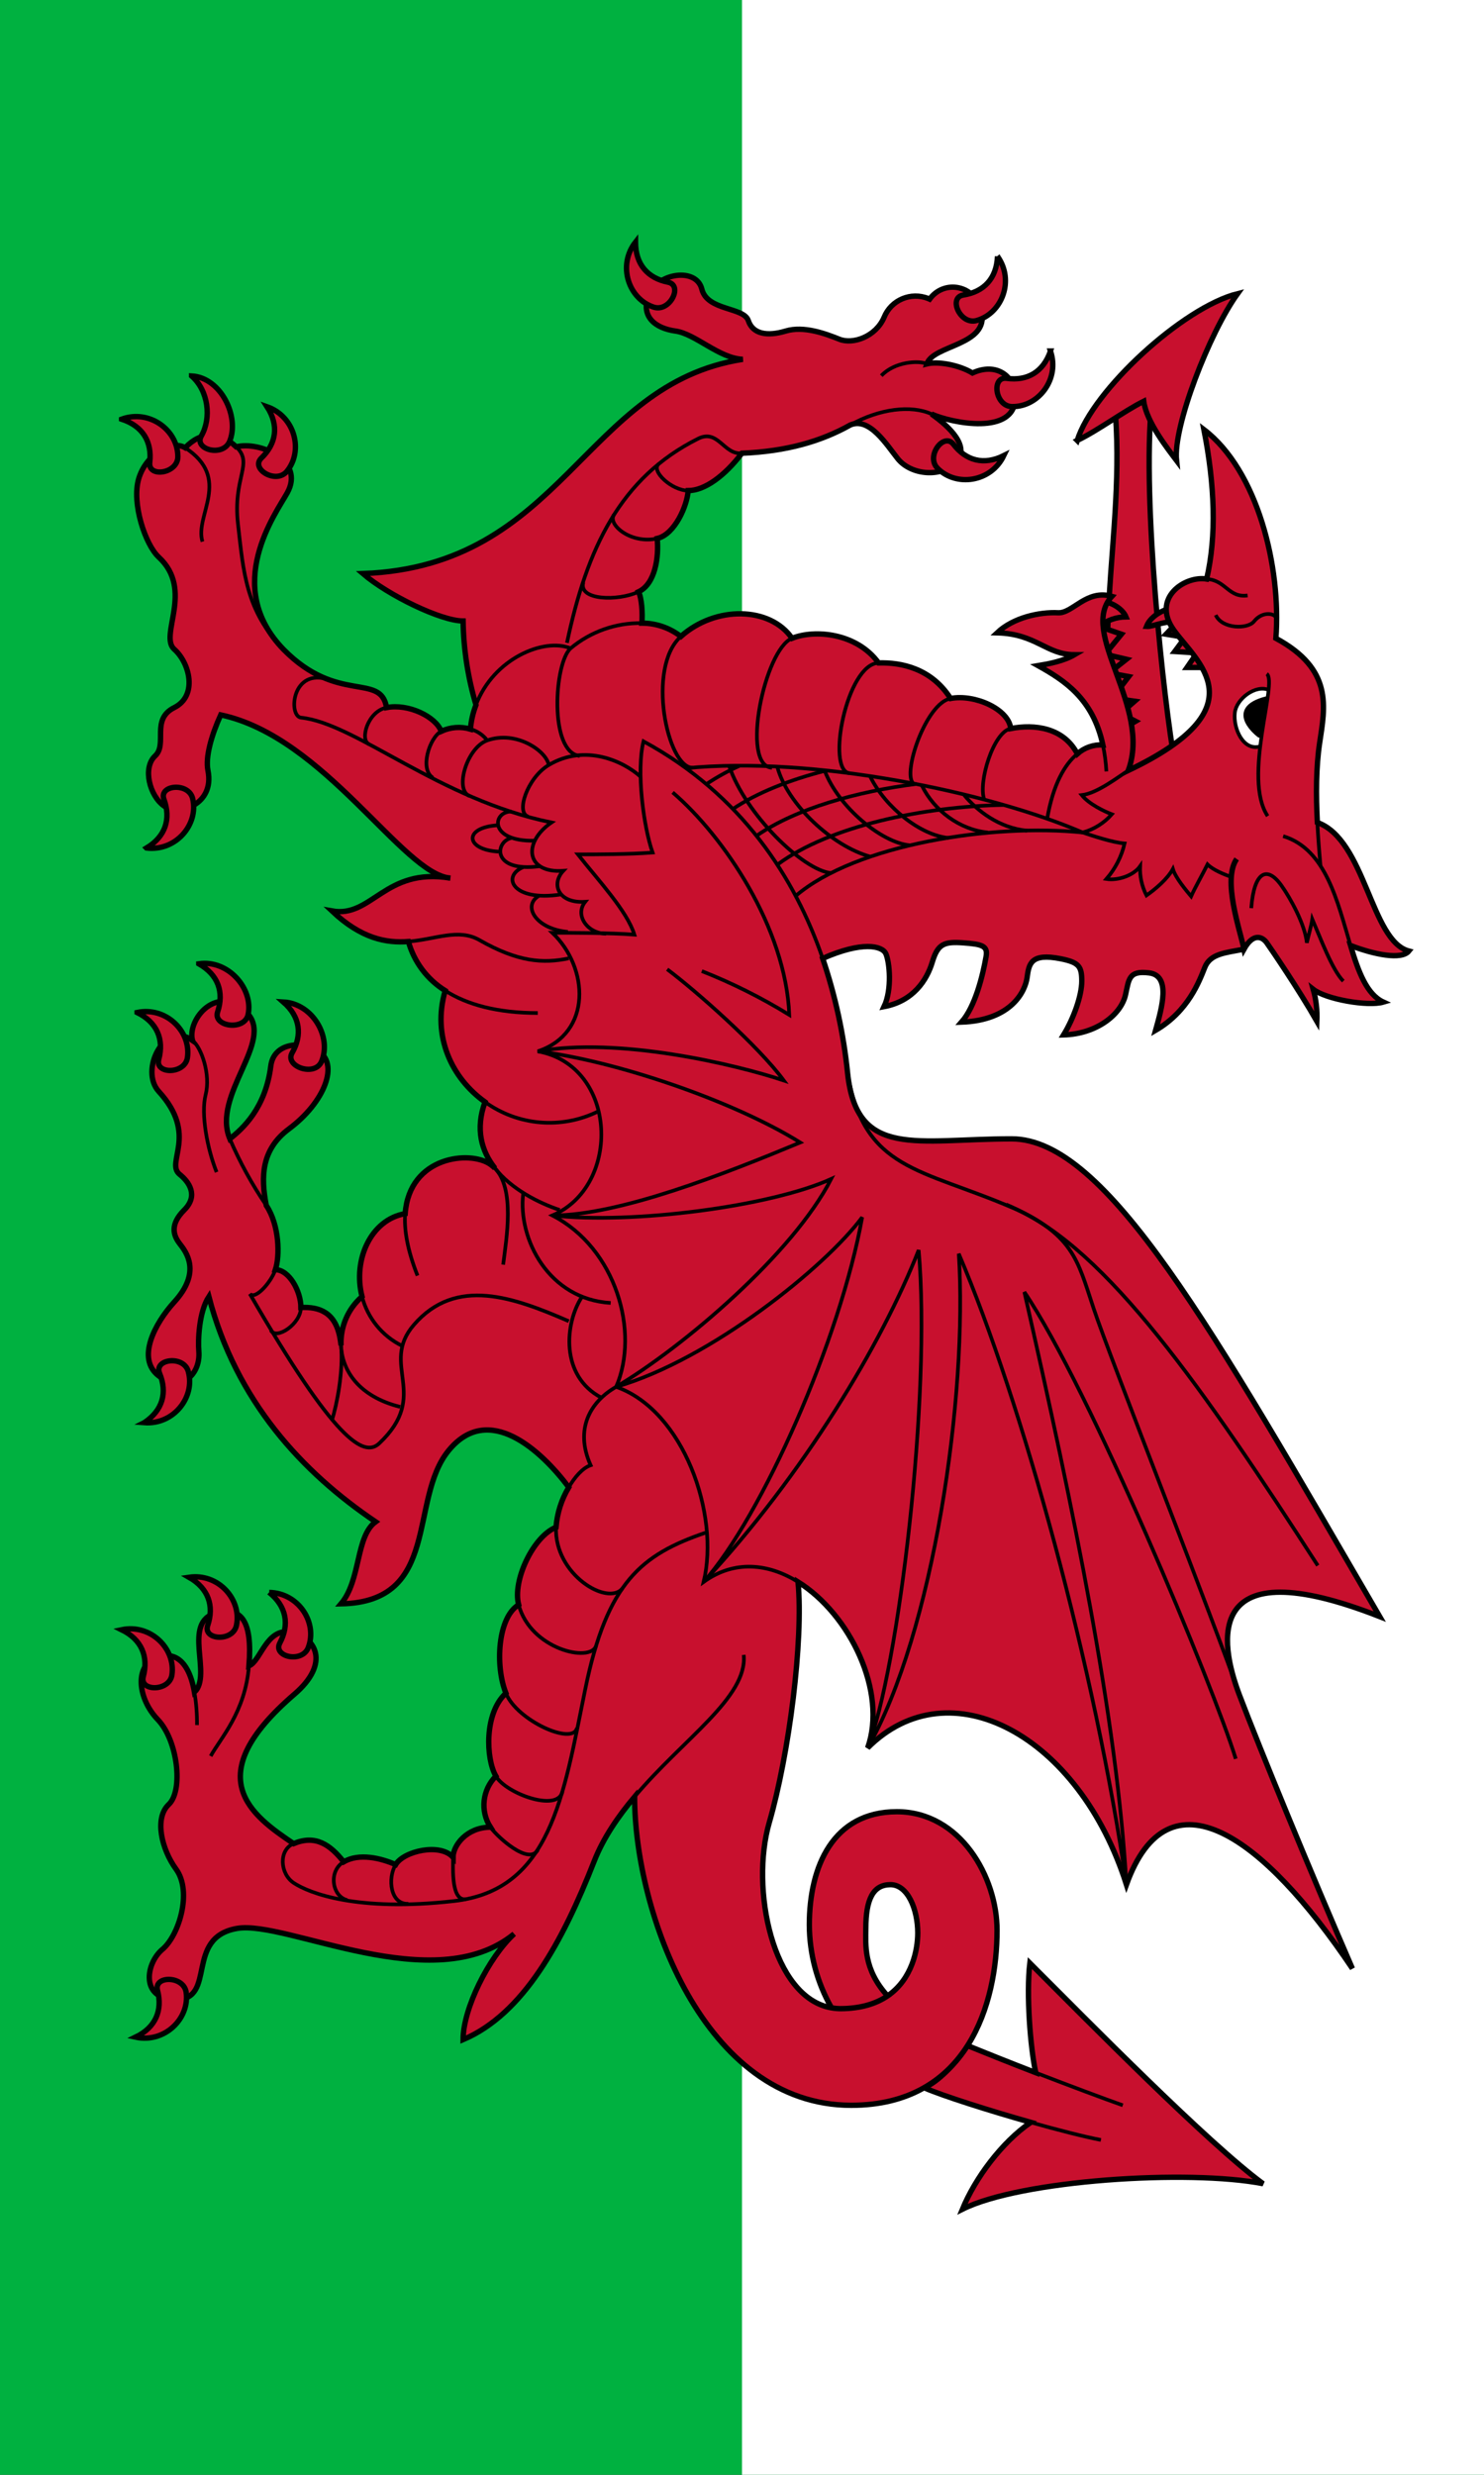 <?xml version="1.0" encoding="UTF-8" standalone="no"?>
<!-- Generator: Adobe Illustrator 24.2.1, SVG Export Plug-In . SVG Version: 6.00 Build 0)  -->

<svg
   xmlns:dc="http://purl.org/dc/elements/1.1/"
   xmlns:cc="http://creativecommons.org/ns#"
   xmlns:rdf="http://www.w3.org/1999/02/22-rdf-syntax-ns#"
   xmlns:svg="http://www.w3.org/2000/svg"
   xmlns="http://www.w3.org/2000/svg"
   xmlns:sodipodi="http://sodipodi.sourceforge.net/DTD/sodipodi-0.dtd"
   xmlns:inkscape="http://www.inkscape.org/namespaces/inkscape"
   version="1.1"
   id="Layer_1"
   x="0px"
   y="0px"
   width="498"
   height="830"
   viewBox="0 0 498 830"
   xml:space="preserve"
   sodipodi:docname="Vertical_flag_of_Wales.svg"
   inkscape:version="0.92.4 (5da689c313, 2019-01-14)"><rect x="0" y="0" width="498" height="830" fill="#333333" stroke="none"/><defs
   id="defs237" /><sodipodi:namedview
   pagecolor="#ffffff"
   bordercolor="#666666"
   borderopacity="1"
   objecttolerance="10"
   gridtolerance="10"
   guidetolerance="10"
   inkscape:pageopacity="0"
   inkscape:pageshadow="2"
   inkscape:window-width="1920"
   inkscape:window-height="1137"
   id="namedview235"
   showgrid="false"
   inkscape:zoom="0.40240964"
   inkscape:cx="249"
   inkscape:cy="415"
   inkscape:window-x="-8"
   inkscape:window-y="-8"
   inkscape:window-maximized="1"
   inkscape:current-layer="Layer_1" />


<g
   id="g1162"
   transform="rotate(90,249,249)"><rect
     id="rect2"
     height="498"
     width="830"
     style="fill:#00b140"
     x="0"
     y="0" /><rect
     id="rect4"
     height="249"
     width="830"
     style="fill:#ffffff"
     x="0"
     y="0" /><g
     id="g232">
	<g
   id="g228">
		<g
   id="g10">
			<path
   id="path6"
   d="m 251.99,104.4 c -26.907,4.281 -95.096,11.007 -121.701,6.422 l 5.199,13.148 c 44.032,-4.281 86.23,10.703 125.371,-4.892 z"
   style="fill:#c8102e;stroke:#000000;stroke-width:1.8"
   inkscape:connector-curvature="0" />
			<path
   id="path8"
   d="m 147.721,136.506 c -16.82,-5.197 -44.645,-35.469 -49.231,-53.816 13.148,9.478 44.643,21.71 55.957,20.487 -3.67,2.752 -12.844,10.089 -19.877,11.007 3.366,6.729 9.785,15.289 13.15,22.322 z"
   style="fill:#c8102e;stroke:#000000;stroke-width:1.8"
   inkscape:connector-curvature="0" />
		</g>
		<g
   id="g16">
			<path
   id="path12"
   d="m 201.842,127.332 v 0 c 4.894,7.033 30.579,4.128 43.573,-4.432 l -3.516,-5.964 -2.598,5.046 -4.128,-4.739 -1.069,7.49 -7.186,-5.504 -1.225,6.575 -4.586,-5.81 -1.68,7.187 -6.729,-5.506 -2.598,7.493 c -2.043,-2.566 -3.173,-5.74 -3.212,-9.02 -2.598,1.069 -4.739,4.585 -5.046,7.184 z"
   style="fill:#c8102e;stroke:#000000;stroke-width:1.8"
   inkscape:connector-curvature="0" />
			<path
   id="path14"
   d="m 203.982,104.553 c 0,1.834 2.14,7.187 6.117,8.713 0.153,-2.292 -2.601,-7.644 -0.918,-9.936 l 3.516,3.363 1.071,-6.422 4.739,3.516 0.458,-7.49 4.892,3.363 v -8.255 c -7.951,0.762 -17.736,10.396 -19.876,13.148 z"
   style="fill:#c8102e;stroke:#000000;stroke-width:1.8"
   inkscape:connector-curvature="0" />
		</g>
		<path
   id="path18"
   d="m 700.187,187.877 c -2.064,-4.892 -8.485,-10.854 -14.142,-14.524 2.208,-5.429 5.652,-14.02 9.092,-22.916 -8.562,1.836 -26.368,3.193 -36.766,1.97 19.569,-19.569 60.545,-59.934 73.999,-78.281 -4.892,25.074 -1.222,81.337 8.562,100.907 -10.398,-4.281 -22.415,-13.145 -29.141,-22.93 -3.967,14.047 -8.833,29.354 -11.527,35.62"
   style="fill:#c8102e;stroke:#000000;stroke-width:1.8"
   inkscape:connector-curvature="0" />
		<path
   id="path20"
   d="m 318.346,80.549 c 1.222,6.422 1.527,11.314 6.115,13.148 4.586,1.836 14.677,5.504 21.099,16.513 -7.644,-2.14 -18.347,-5.199 -19.265,2.141 -0.872,6.985 2.191,6.779 7.34,7.948 6.727,1.529 13.148,9.785 13.455,20.795 -5.506,-3.363 -13.15,-6.115 -18.043,-6.115 -4.892,0 -6.269,0.916 -7.491,7.031 -2.018,10.087 1.683,10.703 6.269,11.314 4.588,0.611 14.373,5.199 14.984,22.017 -5.199,-4.588 -15.626,-7.143 -22.017,-8.255 -3.516,-0.611 -4.128,1.222 -4.585,7.644 -0.461,6.422 0.304,8.563 6.419,10.396 6.117,1.836 13.15,6.422 14.984,16.207 -5.81,-2.752 -14.984,-1.834 -17.736,-0.612 -2.752,1.223 -4.243,8.057 1.568,21.205 12.474,-4.228 25.386,-7.033 38.489,-8.363 28.901,-3.042 22.017,-23.237 22.017,-55.039 0,-31.802 63.601,-67.271 160.228,-123.534 -23.239,59.32 8.563,53.816 26.296,47.09 17.736,-6.729 59.322,-23.851 91.735,-37.917 -44.645,29.966 -67.273,61.768 -28.132,75.833 -50.149,15.9 -73.388,59.32 -45.867,86.841 -18.767,-6.647 -44.775,5.894 -55.667,23.359 19.569,-1.837 57.501,2.939 80.74,9.665 22.13,6.405 58.661,-1.095 62.103,-20.831 0.182,-0.996 0.275,-2.007 0.278,-3.02 0,-6.88 -1.687,-12.074 -4.271,-15.859 -5.683,-8.329 -15.643,-10.132 -21.108,-10.132 -7.951,0 -16.207,3.363 -16.207,9.173 0,5.81 4.892,8.256 14.677,8.256 5.35,0 13.598,0.93 22.638,-7.297 2.584,3.785 4.271,8.979 4.271,15.859 -0.008,0.999 -0.105,1.996 -0.29,2.977 -8.487,4.832 -18.078,7.387 -27.844,7.419 -19.57,0 -37.915,-7.951 -37.915,-29.354 0,-21.403 22.015,-33.636 39.751,-33.636 24.462,0 58.709,9.785 58.709,48.924 0,49.538 -64.951,72.705 -103.481,72.705 6.46,5.42 13.735,10.468 21.533,13.524 27.288,10.703 51.372,23.851 59.934,44.034 -10.396,0 -27.521,-8.562 -35.472,-17.125 22.017,26.91 -4.686,76.409 -1.834,92.958 3.056,17.733 23.851,6.726 23.851,20.487 0,12.23 -12.232,10.089 -16.818,4.586 -4.588,-5.504 -19.292,-10.128 -26.91,-4.586 -6.726,4.892 -17.122,7.338 -21.71,2.445 -4.586,-4.892 -21.404,-3.059 -28.436,3.67 -7.033,6.726 -16.856,7.251 -19.876,2.141 -3.234,-5.473 -2.407,-12.127 10.674,-14.431 -5.81,-6.117 -23.517,4.339 -26.574,-7.28 -2.198,-8.349 2.445,-12.232 17.733,-11.01 -1.529,-3.974 -12.841,-5.808 -11.314,-14.066 1.529,-8.256 10.367,-13.366 20.795,-1.222 27.825,32.413 40.668,14.373 50.146,0.307 -3.056,-7.34 0.307,-12.232 6.117,-16.818 -3.058,-5.199 -1.225,-12.537 0.916,-17.429 -4.586,-2.752 -7.337,-14.984 -2.445,-19.265 -3.977,0 -10.092,-4.588 -10.092,-12.537 -5.429,3.487 -12.555,2.724 -17.122,-1.834 -5.81,3.363 -21.099,3.974 -27.827,-3.365 -9.174,3.67 -25.38,2.752 -29.659,-4.281 -8.074,2.143 -22.935,-4.892 -25.992,-12.537 -4.74,-0.367 -9.33,-1.832 -13.406,-4.279 -12.23,9.174 -28.791,26.907 -12.28,40.362 16.513,13.455 50.76,2.445 51.372,36.08 -7.951,-6.726 -22.628,-4.892 -27.521,-11.619 -16.511,24.462 -40.362,46.783 -75.527,55.957 5.197,3.363 14.677,3.67 18.345,3.363 7.625,-0.635 14.066,5.81 8.258,13.455 -5.81,7.647 -17.736,1.223 -24.769,-5.197 -10.121,-9.243 -16.818,-3.976 -19.57,-1.836 -2.752,2.14 -6.422,3.366 -11.314,-1.529 -4.893,-4.892 -9.481,-1.527 -11.925,1.529 -3.974,4.969 -13.148,-6.422 -27.825,7.033 -7.057,6.47 -23.851,-1.834 -17.125,-11.314 -7.033,1.837 -19.471,-8.38 -9.173,-18.345 9.48,-9.173 27.52,11.925 42.198,5.808 -3.298,-4.197 -10.173,-11.973 -24.462,-13.759 -7.34,-0.918 -8.639,-9.454 -5.199,-15.595 4.281,-7.644 17.431,-2.445 26.298,9.481 6.985,9.394 16.207,9.478 25.684,7.644 6.659,-4.439 16.971,-4.588 21.559,-3.058 0,-4.586 7.184,-8.563 12.688,-8.563 -0.304,-6.115 1.529,-11.619 10.399,-13.148 0.738,-0.127 1.503,-0.252 2.292,-0.326 -6.244,0.267 -12.269,-2.327 -16.367,-7.045 -12.249,3.138 -25.819,-2.91 -27.813,-14.476 -19.361,-1.417 -21.286,-21.928 -16.516,-28.606 0.387,-0.55 0.823,-1.062 1.304,-1.532 -5.762,4.549 -13.126,6.654 -22.233,3.341 -8.018,11.233 -22.075,17.82 -37.344,13.366 -3.748,6.035 -9.624,10.443 -16.465,12.354 0.57,7.411 -0.952,15.809 -10.269,25.675 2.445,-13.455 -14.677,-17.736 -11.007,-39.751 -1.225,15.9 -47.397,42.198 -54.737,77.056 6.729,3.058 14.068,5.197 18.654,4.281 11.535,-2.306 15.289,9.785 11.925,14.678 -3.363,4.892 -12.843,7.337 -16.818,3.056 -3.974,-4.279 -12.232,1.529 -16.207,-6.42 -3.974,-7.951 -14.984,-5.199 -19.569,0 -4.586,5.197 -19.876,-6.729 -30.884,5.197 -4.118,4.461 -18.04,9.174 -26.298,6.729 -8.256,-2.447 -13.148,-11.009 -10.396,-15.595 -5.504,-5.199 -5.58,-11.566 -0.304,-17.125 -1.99,-7.798 4.494,-23.206 15.442,-17.122 6.88,3.821 31.265,21.863 52.517,1.222 18.427,-18.119 7.692,-32.638 19.493,-34.553 -1.435,-7.357 3.059,-16.511 7.951,-18.348 -1.424,-3.071 -1.681,-6.555 -0.722,-9.801 -2.786,-0.228 -5.524,-0.857 -8.129,-1.87 -9.142,2.721 -18.613,4.179 -28.151,4.334 0,7.337 -8.56,25.073 -15.9,33.636 -2.445,-67.271 -63.601,-74 -71.859,-127.509 -0.304,7.949 -8.562,15.9 -9.478,22.626 -0.918,6.728 -4.893,11.925 -12.232,8.869 -7.337,-3.059 -9.173,-15.902 -1.834,-17.736 7.34,-1.836 5.964,-14.066 10.549,-15.595 4.586,-1.529 5.351,-6.422 3.516,-12.537 -1.836,-6.115 0.916,-13.455 2.752,-18.04 1.834,-4.588 -0.918,-12.232 -7.34,-14.984 -5.84,-2.357 -8.663,-9.001 -6.307,-14.841 0.061,-0.151 0.125,-0.3 0.192,-0.448 -6.727,-4.892 -4.809,-15.466 4.281,-17.429 11.314,-2.447 11.007,16.204 17.429,18.347 -0.916,-3.67 0.307,-10.703 3.059,-15.291 -3.67,-7.951 0.918,-14.371 8.255,-14.371 12.843,0 8.562,21.403 5.504,28.132 4.281,-6.117 11.01,-13.15 16.207,-8.255 5.199,4.89 4.35,15.108 -1.223,19.567 -4.588,3.67 -14.066,9.48 -11.314,15.902 5.504,9.785 8.866,21.403 9.48,36.388 7.644,5.811 12.537,12.537 12.537,18.04 5.044,0.307 14.706,4.492 16.053,10.398 6.115,-0.614 15.248,0.614 17.887,6.269 1.99,-1.072 7.294,-1.429 10.506,-1.124 -0.002,-4.741 1.574,-9.348 4.478,-13.095 -10.396,-11.621 -10.091,-29.966 0.612,-37.305 -3.047,-7.618 -1.834,-21.71 8.255,-29.05 -0.218,-7.647 1.836,-17.733 11.925,-24.155 -1.529,-8.258 3.67,-19.569 10.092,-20.181 -1.53,-7.951 -0.374,-17.764 8.492,-22.352 -2.102,-2.346 -3.182,-5.434 -2.999,-8.579 -15.555,3.363 -21.633,12.882 -26.593,21.758 -0.611,-3.67 -1.529,-8.562 -3.67,-12.232 0,9.478 -7.033,12.843 -7.337,25.991 -5.199,-5.504 -7.033,-14.373 -6.729,-20.487 0.244,-4.895 -7.948,-9.478 -5.504,-18.04 12.232,11.314 37.001,-13.455 58.404,-5.504 -21.099,-44.338 -36.387,-22.935 -47.09,-15.289 -10.703,7.645 -18.347,-3.67 -17.122,-11.009 -14.373,-3.363 -31.497,-2.752 -50.149,0.918 13.759,-18.043 46.172,-25.992 70.023,-24.157 10.396,-19.263 22.935,-16.511 35.164,-14.677 7.997,1.201 17.336,1.227 26.603,0.76 5.81,-16.207 39.751,-17.882 43.116,-30.726 3.058,2.445 1.201,11.647 -1.858,19.596 8.84,-2.646 16.432,-5.472 18.98,-11.033 1.529,5.197 -0.916,19.263 -4.281,23.544 3.48,-0.976 7.093,-1.388 10.703,-1.223 -10.703,6.115 -24.155,15.289 -26.295,16.818 -2.141,1.529 -3.366,4.586 2.14,7.644 -6.117,1.223 -23.24,7.34 -30.272,2.448"
   style="fill:#c8102e;stroke:#000000;stroke-width:1.8"
   inkscape:connector-curvature="0" />
		<g
   id="g54">
			<path
   id="path22"
   d="m 85.953,163.262 c 8.102,-5.81 19.181,-1.515 21.557,7.033 1.529,5.504 -7.759,9.591 -8.562,4.434 -1.069,-6.88 -5.504,-11.16 -12.995,-11.467 z"
   style="fill:#c8102e;stroke:#000000;stroke-width:1.8"
   inkscape:connector-curvature="0" />
			<path
   id="path24"
   d="m 117.729,145.485 c 9.43,-3.243 18.812,4.046 18.637,12.917 -0.113,5.71 -10.183,6.961 -9.473,1.793 0.946,-6.899 -2.074,-12.27 -9.164,-14.711 z"
   style="fill:#c8102e;stroke:#000000;stroke-width:1.8"
   inkscape:connector-curvature="0" />
			<path
   id="path26"
   d="m 152.798,161.138 c 8.994,4.302 10.566,16.079 4.219,22.28 -4.087,3.991 -12.141,-2.181 -8.009,-5.369 5.513,-4.25 7.129,-10.2 3.79,-16.911 z"
   style="fill:#c8102e;stroke:#000000;stroke-width:1.8"
   inkscape:connector-curvature="0" />
			<path
   id="path28"
   d="m 81.176,284.73 c 7.848,6.149 19.1,2.33 21.837,-6.11 1.762,-5.434 -7.347,-9.912 -8.366,-4.794 -1.361,6.827 -5.974,10.916 -13.471,10.904 z"
   style="fill:#c8102e;stroke:#000000;stroke-width:1.8"
   inkscape:connector-curvature="0" />
			<path
   id="path30"
   d="m 136.404,408.385 c 3.286,-9.413 14.821,-12.275 21.681,-6.65 4.415,3.624 -0.832,12.309 -4.454,8.553 -4.835,-5.012 -10.923,-5.964 -17.227,-1.903 z"
   style="fill:#c8102e;stroke:#000000;stroke-width:1.8"
   inkscape:connector-curvature="0" />
			<path
   id="path32"
   d="m 126.087,433.702 c 0.546,-9.955 13.889,-16.211 22.041,-12.709 5.25,2.256 2.618,12.057 -1.905,9.452 -6.033,-3.473 -15.205,-2.392 -20.135,3.257 z"
   style="fill:#c8102e;stroke:#000000;stroke-width:1.8"
   inkscape:connector-curvature="0" />
			<path
   id="path34"
   d="m 140.587,457.194 c -3.421,-9.365 3.687,-18.887 12.561,-18.879 5.712,0.005 7.155,10.049 1.973,9.437 -6.913,-0.815 -12.228,2.308 -14.534,9.442 z"
   style="fill:#c8102e;stroke:#000000;stroke-width:1.8"
   inkscape:connector-curvature="0" />
			<path
   id="path36"
   d="m 284.403,448.833 c 1.182,-9.9 -7.924,-17.535 -16.559,-15.492 -5.559,1.316 -4.658,11.422 0.244,9.639 6.544,-2.38 12.433,-0.561 16.314,5.854 z"
   style="fill:#c8102e;stroke:#000000;stroke-width:1.8"
   inkscape:connector-curvature="0" />
			<path
   id="path38"
   d="m 339.571,451.994 c -2.047,-9.759 6.35,-18.165 15.131,-16.889 5.654,0.82 5.647,10.967 0.604,9.622 -6.726,-1.796 -12.431,0.534 -15.734,7.267 z"
   style="fill:#c8102e;stroke:#000000;stroke-width:1.8"
   inkscape:connector-curvature="0" />
			<path
   id="path40"
   d="m 477.139,449.609 c 0.764,-9.943 -8.653,-17.189 -17.194,-14.785 -5.499,1.548 -4.175,11.609 0.65,9.621 6.438,-2.653 12.398,-1.083 16.544,5.163 z"
   style="fill:#c8102e;stroke:#000000;stroke-width:1.8"
   inkscape:connector-curvature="0" />
			<path
   id="path42"
   d="m 323.238,431.288 c -1.462,-9.861 8.323,-18.349 17.012,-16.554 5.595,1.158 4.082,11.88 -0.872,10.238 -6.609,-2.193 -12.443,-0.206 -16.139,6.316 z"
   style="fill:#c8102e;stroke:#000000;stroke-width:1.8"
   inkscape:connector-curvature="0" />
			<path
   id="path44"
   d="m 336.046,402.917 c 0.546,-9.955 11.839,-16.302 19.991,-12.798 5.247,2.256 1.609,12.458 -2.912,9.852 -6.033,-3.476 -12.148,-2.702 -17.079,2.946 z"
   style="fill:#c8102e;stroke:#000000;stroke-width:1.8"
   inkscape:connector-curvature="0" />
			<path
   id="path46"
   d="m 546.584,457.191 c -2.047,-9.758 6.35,-18.165 15.13,-16.89 5.655,0.822 5.648,10.969 0.604,9.624 -6.727,-1.795 -12.431,0.535 -15.734,7.266 z"
   style="fill:#c8102e;stroke:#000000;stroke-width:1.8"
   inkscape:connector-curvature="0" />
			<path
   id="path48"
   d="m 683.221,452.522 c 2.116,-9.744 -6.223,-18.21 -15.013,-16.995 -5.657,0.782 -5.722,10.928 -0.671,9.617 6.74,-1.747 12.431,0.621 15.684,7.378 z"
   style="fill:#c8102e;stroke:#000000;stroke-width:1.8"
   inkscape:connector-curvature="0" />
			<path
   id="path50"
   d="m 528.984,434.575 c -1.44,-9.864 7.462,-17.736 16.147,-15.919 5.592,1.17 4.955,11.297 0.007,9.641 -6.604,-2.208 -12.443,-0.235 -16.154,6.278 z"
   style="fill:#c8102e;stroke:#000000;stroke-width:1.8"
   inkscape:connector-curvature="0" />
			<path
   id="path52"
   d="m 534.073,407.651 c 0.185,-9.97 10.25,-16.286 18.522,-13.079 5.326,2.064 3.052,11.952 -1.563,9.514 -6.156,-3.255 -12.237,-2.258 -16.959,3.565 z"
   style="fill:#c8102e;stroke:#000000;stroke-width:1.8"
   inkscape:connector-curvature="0" />
		</g>
		<g
   id="g226">
			<path
   id="path56"
   d="m 568.471,82.079 c -23.239,7.951 -113.139,43.42 -129.65,48.924 -16.511,5.504 -25.073,6.729 -34.858,29.354"
   style="fill:none;stroke:#000000;stroke-width:1.227"
   inkscape:connector-curvature="0" />
			<path
   id="path58"
   d="m 525.051,55.78 c -58.708,37.917 -106.41,70.941 -119.865,102.131 -13.455,31.189 -12.537,50.147 -45.256,55.65"
   style="fill:none;stroke:#000000;stroke-width:1.227"
   inkscape:connector-curvature="0" />
			<path
   id="path60"
   d="m 265.752,272.273 c 14.677,-17.124 45.254,-37.916 74.609,-39.139 -5.74,9.338 -10.651,19.16 -14.677,29.354"
   style="fill:none;stroke:#000000;stroke-width:1.227"
   inkscape:connector-curvature="0" />
			<path
   id="path62"
   d="m 325.072,274.107 c 7.34,-9.785 25.684,-30.577 37.305,-39.139 -5.504,16.513 -14.677,55.652 -9.784,82.559 3.056,-25.684 16.511,-65.435 30.577,-88.063 10.398,25.074 24.462,60.545 24.462,83.173 3.058,-26.909 -3.056,-73.388 -12.23,-93.569 25.073,12.841 56.263,49.535 69.718,72.163 -9.173,-31.802 -40.364,-70.33 -56.877,-82.562 40.975,7.34 100.298,33.638 122.312,53.208 -36.08,-33.636 -80.114,-59.934 -111.302,-72.166 48.924,-4.279 140.659,6.729 166.955,17.125 -38.528,-22.017 -118.031,-33.636 -165.733,-30.577 50.149,-21.405 139.437,-45.867 211.6,-56.264 -55.041,3.056 -125.982,17.736 -198.757,34.247 32.413,-22.017 132.708,-63.601 156.559,-70.941"
   style="fill:none;stroke:#000000;stroke-width:1.227"
   inkscape:connector-curvature="0" />
			<path
   id="path64"
   d="m 280.429,67.401 c 4.367,-14.432 22.187,-18.263 36.67,-22.602"
   style="fill:none;stroke:#000000;stroke-width:1.227"
   inkscape:connector-curvature="0" />
			<path
   id="path66"
   d="m 304.584,78.104 c -12.23,-0.918 -14.404,-5.264 -7.645,-10.092 4.281,-3.058 13.148,-7.951 19.266,-8.562 -1.53,-0.304 -5.811,-1.529 -7.951,-1.834 6.422,-2.752 17.125,-6.729 20.792,-10.399"
   style="fill:none;stroke:#000000;stroke-width:1.227"
   inkscape:connector-curvature="0" />
			<path
   id="path68"
   d="m 290.365,54.865 c -4.679,0.424 -9.591,0.815 -14.524,1.064"
   style="fill:none;stroke:#000000;stroke-width:1.227"
   inkscape:connector-curvature="0" />
			<path
   id="path70"
   d="m 258.719,126.721 c -2.986,0.156 -5.955,0.55 -8.879,1.177"
   style="fill:none;stroke:#000000;stroke-width:1.227"
   inkscape:connector-curvature="0" />
			<path
   id="path72"
   d="m 208.985,282.616 c -0.144,8.724 2.856,17.209 8.452,23.903 4.892,5.504 34.861,7.34 36.083,-3.058"
   style="fill:none;stroke:#000000;stroke-width:1.227"
   inkscape:connector-curvature="0" />
			<path
   id="path74"
   d="m 213.462,269.521 c 10.396,11.619 44.032,4.586 44.032,-3.974"
   style="fill:none;stroke:#000000;stroke-width:1.227"
   inkscape:connector-curvature="0" />
			<path
   id="path76"
   d="m 214.074,232.216 c 3.67,9.173 42.809,17.429 43.42,6.726"
   style="fill:none;stroke:#000000;stroke-width:1.227"
   inkscape:connector-curvature="0" />
			<path
   id="path78"
   d="m 222.329,203.166 c 0.307,10.703 35.951,17.654 37.001,9.785"
   style="fill:none;stroke:#000000;stroke-width:1.227"
   inkscape:connector-curvature="0" />
			<path
   id="path80"
   d="m 234.255,179.011 c 1.529,8.255 25.076,16.207 28.439,12.537"
   style="fill:none;stroke:#000000;stroke-width:1.227"
   inkscape:connector-curvature="0" />
			<path
   id="path82"
   d="m 244.346,158.829 c 1.114,5.799 18.04,11.007 23.851,8.867"
   style="fill:none;stroke:#000000;stroke-width:1.227"
   inkscape:connector-curvature="0" />
			<path
   id="path84"
   d="m 252.839,136.477 c 3.469,4.212 10.2,8.131 21.78,10.12"
   style="fill:none;stroke:#000000;stroke-width:1.227"
   inkscape:connector-curvature="0" />
			<path
   id="path86"
   d="m 194.2,93.086 c 0.304,-6.422 6.419,-7.338 5.504,-13.759"
   style="fill:none;stroke:#000000;stroke-width:1.227"
   inkscape:connector-curvature="0" />
			<path
   id="path88"
   d="m 258.412,119.384 c 2.14,3.363 7.644,10.396 8.255,15.595 3.059,-2.447 5.504,-7.647 6.422,-10.091 2.948,2.596 5.073,5.997 6.115,9.785 1.225,-3.67 3.366,-10.091 3.67,-14.066 4.414,1.037 8.507,3.136 11.925,6.115 0.611,-3.974 -1.222,-9.173 -4.281,-11.314 3.392,0.145 6.763,-0.592 9.785,-2.14 -2.14,-3.056 -5.504,-7.033 -8.867,-8.867 3.059,-0.918 7.338,-4.585 9.174,-6.115 -2.752,-1.222 -7.644,-3.976 -10.703,-5.504 1.834,-1.836 3.363,-5.503 4.281,-8.258"
   style="fill:none;stroke:#000000;stroke-width:1.227"
   inkscape:connector-curvature="0" />
			<path
   id="path90"
   d="m 207.652,69.695 c -1.987,0 -2.905,4.586 0.765,7.491 2.639,2.09 2.598,10.703 -2.14,12.843"
   style="fill:none;stroke:#000000;stroke-width:1.227"
   inkscape:connector-curvature="0" />
			<path
   id="path92"
   d="m 279.204,134.672 c -13.452,31.188 -25.837,90.357 -21.557,133.166"
   style="fill:none;stroke:#000000;stroke-width:1.227"
   inkscape:connector-curvature="0" />
			<path
   id="path94"
   d="m 272.171,326.396 c 0,6.422 10.092,7.645 9.785,-7.644"
   style="fill:none;stroke:#000000;stroke-width:1.227"
   inkscape:connector-curvature="0" />
			<path
   id="path96"
   d="m 281.04,326.396 c 1.222,5.504 11.619,6.727 9.478,-9.48"
   style="fill:none;stroke:#000000;stroke-width:1.227"
   inkscape:connector-curvature="0" />
			<path
   id="path98"
   d="m 276.759,330.677 c 0.611,11.925 8.255,11.314 8.866,0"
   style="fill:none;stroke:#000000;stroke-width:1.227"
   inkscape:connector-curvature="0" />
			<path
   id="path100"
   d="m 290.825,322.419 c 3.056,7.34 11.618,3.67 9.174,-12.537"
   style="fill:none;stroke:#000000;stroke-width:1.227"
   inkscape:connector-curvature="0" />
			<path
   id="path102"
   d="m 300.303,316.916 c 3.365,6.117 11.314,1.225 12.232,-9.478"
   style="fill:none;stroke:#000000;stroke-width:1.227"
   inkscape:connector-curvature="0" />
			<path
   id="path104"
   d="m 260.552,282.976 c -5.247,5.746 -11.266,18.645 -3.976,30.884 4.283,7.184 16.055,11.161 17.278,6.88"
   style="fill:none;stroke:#000000;stroke-width:1.227"
   inkscape:connector-curvature="0" />
			<path
   id="path106"
   d="m 256.576,313.859 c -4.739,0.765 -11.71,10.923 -8.256,20.639 2.448,6.88 16.513,11.01 18.654,5.964"
   style="fill:none;stroke:#000000;stroke-width:1.227"
   inkscape:connector-curvature="0" />
			<path
   id="path108"
   d="m 400.294,322.419 c 15.288,1.836 35.471,-8.56 36.694,-29.354"
   style="fill:none;stroke:#000000;stroke-width:1.227"
   inkscape:connector-curvature="0" />
			<path
   id="path110"
   d="m 435.152,302.85 c 8.563,5.504 26.298,7.34 33.636,-6.726"
   style="fill:none;stroke:#000000;stroke-width:1.227"
   inkscape:connector-curvature="0" />
			<path
   id="path112"
   d="m 443.103,307.131 c -7.951,18.347 -15.154,37.84 1.222,51.983 13.455,11.621 23.448,-5.702 39.753,11.621 4.892,5.197 -0.919,14.981 -50.149,43.42"
   style="fill:none;stroke:#000000;stroke-width:1.227"
   inkscape:connector-curvature="0" />
			<path
   id="path114"
   d="m 198.478,283.74 c 3.212,6.879 2.905,20.334 -3.21,18.498"
   style="fill:none;stroke:#000000;stroke-width:1.227"
   inkscape:connector-curvature="0" />
			<path
   id="path116"
   d="m 150.166,435.865 c 10.396,-15.9 22.672,-3.052 31.495,-5.81"
   style="fill:none;stroke:#000000;stroke-width:1.227"
   inkscape:connector-curvature="0" />
			<path
   id="path118"
   d="m 231.382,72.283 c -1.836,4.434 3.017,10.8 7.614,11.325 5.351,0.611 13.011,-2.85 11.33,-8.507"
   style="fill:#ffffff;stroke:#000000;stroke-width:1.227"
   inkscape:connector-curvature="0" />
			<path
   id="path120"
   d="m 225.999,72.905 c 2.752,-3.823 34.86,8.256 47.701,-0.307"
   style="fill:none;stroke:#000000;stroke-width:1.227"
   inkscape:connector-curvature="0" />
			<path
   id="path122"
   d="m 122.034,186.962 c -1.222,2.75 -0.764,10.854 3.977,15.289"
   style="fill:none;stroke:#000000;stroke-width:1.227"
   inkscape:connector-curvature="0" />
			<path
   id="path124"
   d="m 348.922,433.417 c 2.447,-3.056 11.501,-6.143 18.194,-4.432 6.575,1.68 18.347,-0.611 25.991,-3.67"
   style="fill:none;stroke:#000000;stroke-width:1.227"
   inkscape:connector-curvature="0" />
			<g
   id="g148">
				<path
   id="path126"
   d="m 279.204,134.672 c -3.056,29.966 3.824,75.987 21.406,96.474"
   style="fill:none;stroke:#000000;stroke-width:1.227"
   inkscape:connector-curvature="0" />
				<path
   id="path128"
   d="m 269.971,161.277 c 0.503,26.665 7.033,58.323 19.941,75.749"
   style="fill:none;stroke:#000000;stroke-width:1.227"
   inkscape:connector-curvature="0" />
				<path
   id="path130"
   d="m 262.904,190.337 c 2.541,20.179 8.263,40.47 17.304,53.648"
   style="fill:none;stroke:#000000;stroke-width:1.227"
   inkscape:connector-curvature="0" />
				<path
   id="path132"
   d="m 258.472,220.964 c 3.054,11.975 7.354,22.966 12.937,31.231"
   style="fill:none;stroke:#000000;stroke-width:1.227"
   inkscape:connector-curvature="0" />
				<path
   id="path134"
   d="m 256.897,249.944 c 1.711,3.841 3.749,7.529 6.091,11.022"
   style="fill:none;stroke:#000000;stroke-width:1.227"
   inkscape:connector-curvature="0" />
				<path
   id="path136"
   d="m 278.593,153.324 c -0.916,9.48 -6.726,16.817 -11.925,21.099"
   style="fill:none;stroke:#000000;stroke-width:1.227"
   inkscape:connector-curvature="0" />
				<path
   id="path138"
   d="m 279.204,166.474 c -0.916,9.478 -7.337,18.04 -15.746,22.168"
   style="fill:none;stroke:#000000;stroke-width:1.227"
   inkscape:connector-curvature="0" />
				<path
   id="path140"
   d="m 281.04,179.622 c -0.918,9.478 -10.092,21.099 -20.488,26.295"
   style="fill:none;stroke:#000000;stroke-width:1.227"
   inkscape:connector-curvature="0" />
				<path
   id="path142"
   d="m 283.485,192.77 c -0.916,9.481 -12.841,23.851 -24.982,28.463"
   style="fill:none;stroke:#000000;stroke-width:1.227"
   inkscape:connector-curvature="0" />
				<path
   id="path144"
   d="m 287.308,205.917 c -3.516,12.844 -17.582,27.828 -29.966,31.191"
   style="fill:none;stroke:#000000;stroke-width:1.227"
   inkscape:connector-curvature="0" />
				<path
   id="path146"
   d="m 292.812,219.068 c -0.918,9.478 -19.723,28.743 -35.929,34.246"
   style="fill:none;stroke:#000000;stroke-width:1.227"
   inkscape:connector-curvature="0" />
			</g>
			<path
   id="path150"
   d="m 180.591,277.472 c 1.987,8.713 -4.588,16.665 -7.951,14.524"
   style="fill:none;stroke:#000000;stroke-width:1.227"
   inkscape:connector-curvature="0" />
			<path
   id="path152"
   d="m 215.603,307.744 c -31.802,-6.728 -55.447,-17.937 -68.494,-44.034 -3.365,-6.726 5.504,-8.562 4.892,-14.677"
   style="fill:none;stroke:#000000;stroke-width:1.227"
   inkscape:connector-curvature="0" />
			<path
   id="path154"
   d="m 142.522,212.646 c -5.504,-9.784 -6.728,-20.487 -3.67,-27.214"
   style="fill:none;stroke:#000000;stroke-width:1.227"
   inkscape:connector-curvature="0" />
			<path
   id="path156"
   d="m 164.538,267.074 c 0,5.506 -6.575,12.537 -8.869,9.938"
   style="fill:none;stroke:#000000;stroke-width:1.227"
   inkscape:connector-curvature="0" />
			<path
   id="path158"
   d="m 217.437,306.519 c -3.665,8.903 3.423,25.903 18.977,31.749"
   style="fill:none;stroke:#000000;stroke-width:1.227"
   inkscape:connector-curvature="0" />
			<path
   id="path160"
   d="m 248.32,334.498 c -1.856,1.403 -3.187,3.39 -3.778,5.641"
   style="fill:none;stroke:#000000;stroke-width:1.227"
   inkscape:connector-curvature="0" />
			<path
   id="path162"
   d="m 260.859,352.692 c -2.754,4.588 -13.455,1.225 -15.595,-2.752"
   style="fill:none;stroke:#000000;stroke-width:1.227"
   inkscape:connector-curvature="0" />
			<path
   id="path164"
   d="m 217.82,402.84 c -12.966,12.748 -26.173,13.467 -41.968,15.289 -15.902,1.836 -20.334,-5.351 -25.991,0.611"
   style="fill:none;stroke:#000000;stroke-width:1.227"
   inkscape:connector-curvature="0" />
			<path
   id="path166"
   d="m 321.402,307.131 c 1.837,8.563 1.223,17.125 -6.115,29.968 -4.051,7.086 -0.213,14.73 0.485,23.861"
   style="fill:none;stroke:#000000;stroke-width:1.227"
   inkscape:connector-curvature="0" />
			<path
   id="path168"
   d="m 391.813,331.897 c 7.009,-5.533 11.635,-14.658 13.985,-21.708"
   style="fill:none;stroke:#000000;stroke-width:1.227"
   inkscape:connector-curvature="0" />
			<path
   id="path170"
   d="m 369.58,335.239 c 7.989,-11.069 9.217,-25.643 3.193,-37.892"
   style="fill:none;stroke:#000000;stroke-width:1.227"
   inkscape:connector-curvature="0" />
			<path
   id="path172"
   d="m 332.237,348.605 c 4.701,-7.258 7.513,-17.597 7.513,-31.078"
   style="fill:none;stroke:#000000;stroke-width:1.227"
   inkscape:connector-curvature="0" />
			<path
   id="path174"
   d="m 237.313,368.287 c 1.223,6.268 10.703,9.02 12.232,5.964"
   style="fill:none;stroke:#000000;stroke-width:1.227"
   inkscape:connector-curvature="0" />
			<path
   id="path176"
   d="m 313.146,294.594 c 0,6.115 -6.115,10.703 -10.703,7.033 0.611,8.867 -5.808,11.621 -10.396,7.34 0.918,12.537 -9.478,13.759 -16.207,3.974 -7.644,37.61 -33.329,65.742 -35.165,84.089 -0.611,4.281 -16.971,3.059 -12.69,-9.478"
   style="fill:none;stroke:#000000;stroke-width:1.227"
   inkscape:connector-curvature="0" />
			<path
   id="path178"
   d="m 424.145,329.148 c -9.174,-1.146 -25.308,-3.965 -32.332,2.75"
   style="fill:none;stroke:#000000;stroke-width:1.227"
   inkscape:connector-curvature="0" />
			<path
   id="path180"
   d="m 427.814,357.891 c -8.478,3.363 -15.329,4.545 -20.789,4.144"
   style="fill:none;stroke:#000000;stroke-width:1.227"
   inkscape:connector-curvature="0" />
			<path
   id="path182"
   d="m 451.205,383.556 c 8.45,-0.331 17.165,-5.949 20.641,-19.855"
   style="fill:none;stroke:#000000;stroke-width:1.227"
   inkscape:connector-curvature="0" />
			<path
   id="path184"
   d="m 434.838,376.511 c 7.199,-1.853 13.232,-6.754 16.52,-13.421"
   style="fill:none;stroke:#000000;stroke-width:1.227"
   inkscape:connector-curvature="0" />
			<path
   id="path186"
   d="m 476.431,386.634 c -5.323,-1.683 -16.561,-3.903 -25.226,-3.078"
   style="fill:none;stroke:#000000;stroke-width:1.227"
   inkscape:connector-curvature="0" />
			<path
   id="path188"
   d="m 446.161,407.122 c 3.363,-1.836 -2.14,-10.092 -7.647,-10.092"
   style="fill:none;stroke:#000000;stroke-width:1.227"
   inkscape:connector-curvature="0" />
			<path
   id="path190"
   d="m 381.947,420.881 c 7.814,-3.354 15.289,-7.449 22.321,-12.23"
   style="fill:none;stroke:#000000;stroke-width:1.227"
   inkscape:connector-curvature="0" />
			<path
   id="path192"
   d="m 425.827,405.592 c 4.152,1.385 10.243,6.726 8.102,8.562"
   style="fill:none;stroke:#000000;stroke-width:1.227"
   inkscape:connector-curvature="0" />
			<path
   id="path194"
   d="m 465.12,291.231 c 4.892,8.562 14.064,14.066 26.296,8.562 0.861,2.579 3.768,5.226 7.388,7.34"
   style="fill:none;stroke:#000000;stroke-width:1.227"
   inkscape:connector-curvature="0" />
			<path
   id="path196"
   d="m 532.695,289.09 c 6.117,4.892 -4.586,22.933 -20.485,22.322"
   style="fill:none;stroke:#000000;stroke-width:1.227"
   inkscape:connector-curvature="0" />
			<path
   id="path198"
   d="m 618.313,399.478 c 2.121,5.089 10.092,4.585 13.15,0 3.492,-5.24 9.785,-21.406 6.115,-53.819 -3.67,-32.411 -34.858,-36.692 -70.941,-44.032 -36.083,-7.337 -45.256,-18.958 -52.593,-40.361"
   style="fill:none;stroke:#000000;stroke-width:1.227"
   inkscape:connector-curvature="0" />
			<path
   id="path200"
   d="m 624.43,382.66 c 3.056,5.197 11.619,3.974 12.841,-1.225"
   style="fill:none;stroke:#000000;stroke-width:1.227"
   inkscape:connector-curvature="0" />
			<path
   id="path202"
   d="m 625.346,365.231 c 4.588,2.752 13.455,1.834 13.148,-4.281"
   style="fill:none;stroke:#000000;stroke-width:1.227"
   inkscape:connector-curvature="0" />
			<path
   id="path204"
   d="m 622.901,345.966 c 3.974,0 14.677,0.611 14.066,-4.281"
   style="fill:none;stroke:#000000;stroke-width:1.227"
   inkscape:connector-curvature="0" />
			<path
   id="path206"
   d="m 612.809,333.429 c 3.363,-2.448 12.843,-12.843 7.644,-15.902"
   style="fill:none;stroke:#000000;stroke-width:1.227"
   inkscape:connector-curvature="0" />
			<path
   id="path208"
   d="m 595.687,331.595 c 5.808,-3.365 12.23,-20.794 5.197,-22.323"
   style="fill:none;stroke:#000000;stroke-width:1.227"
   inkscape:connector-curvature="0" />
			<path
   id="path210"
   d="m 567.86,328.23 c 9.173,-3.67 17.736,-22.628 11.62,-23.851"
   style="fill:none;stroke:#000000;stroke-width:1.227"
   inkscape:connector-curvature="0" />
			<path
   id="path212"
   d="m 538.201,323.948 c 14.981,-3.974 19.569,-24.155 13.759,-25.991"
   style="fill:none;stroke:#000000;stroke-width:1.227"
   inkscape:connector-curvature="0" />
			<path
   id="path214"
   d="m 558.686,414.459 c 15.605,1.249 24.158,9.481 30.272,12.843"
   style="fill:none;stroke:#000000;stroke-width:1.227"
   inkscape:connector-curvature="0" />
			<path
   id="path216"
   d="m 555.019,248.422 c 14.217,-1.375 28.194,20.368 47.572,36.622"
   style="fill:none;stroke:#000000;stroke-width:1.227"
   inkscape:connector-curvature="0" />
			<path
   id="path218"
   d="m 711.791,152.103 c 2.675,-9.473 4.917,-18.373 5.902,-23.546"
   style="fill:none;stroke:#000000;stroke-width:1.227"
   inkscape:connector-curvature="0" />
			<path
   id="path220"
   d="m 567.527,432.748 c 3.647,-0.605 7.339,-0.892 11.036,-0.858"
   style="fill:none;stroke:#000000;stroke-width:1.227"
   inkscape:connector-curvature="0" />
			<path
   id="path222"
   d="m 706.072,121.217 c -2.066,5.854 -6.508,17.767 -10.936,29.22"
   style="fill:none;stroke:#000000;stroke-width:1.227"
   inkscape:connector-curvature="0" />
			<path
   id="path224"
   d="m 321.44,221.925 c -26.97,9.298 -54.898,27.151 -72.813,60.132 9.785,2.445 28.743,0 37.305,-3.058 0.612,7.951 0.612,18.347 0.612,25.076 8.562,-6.729 18.958,-16.513 26.909,-18.958 -0.614,7.948 -0.614,22.014 -0.614,27.52 11.621,-12.232 33.636,-13.455 39.753,4.89 4.892,-26.907 45.254,-28.13 55.039,-4.89 11.01,-21.405 39.141,-29.357 57.488,-21.405 7.949,-22.628 42.807,-34.858 65.435,-29.354 -7.5,-10.367 -6.16,-21.83 -0.014,-31.682"
   style="fill:none;stroke:#000000;stroke-width:1.227"
   inkscape:connector-curvature="0" />
		</g>
	</g>
	<path
   id="path230"
   d="m 234.48,73.148 12.02,2.225 c 0,0 -8.46,11.349 -12.02,-2.225 z"
   style="stroke:#000000;stroke-width:1.8;stroke-linejoin:round"
   inkscape:connector-curvature="0" />
</g></g>
</svg>